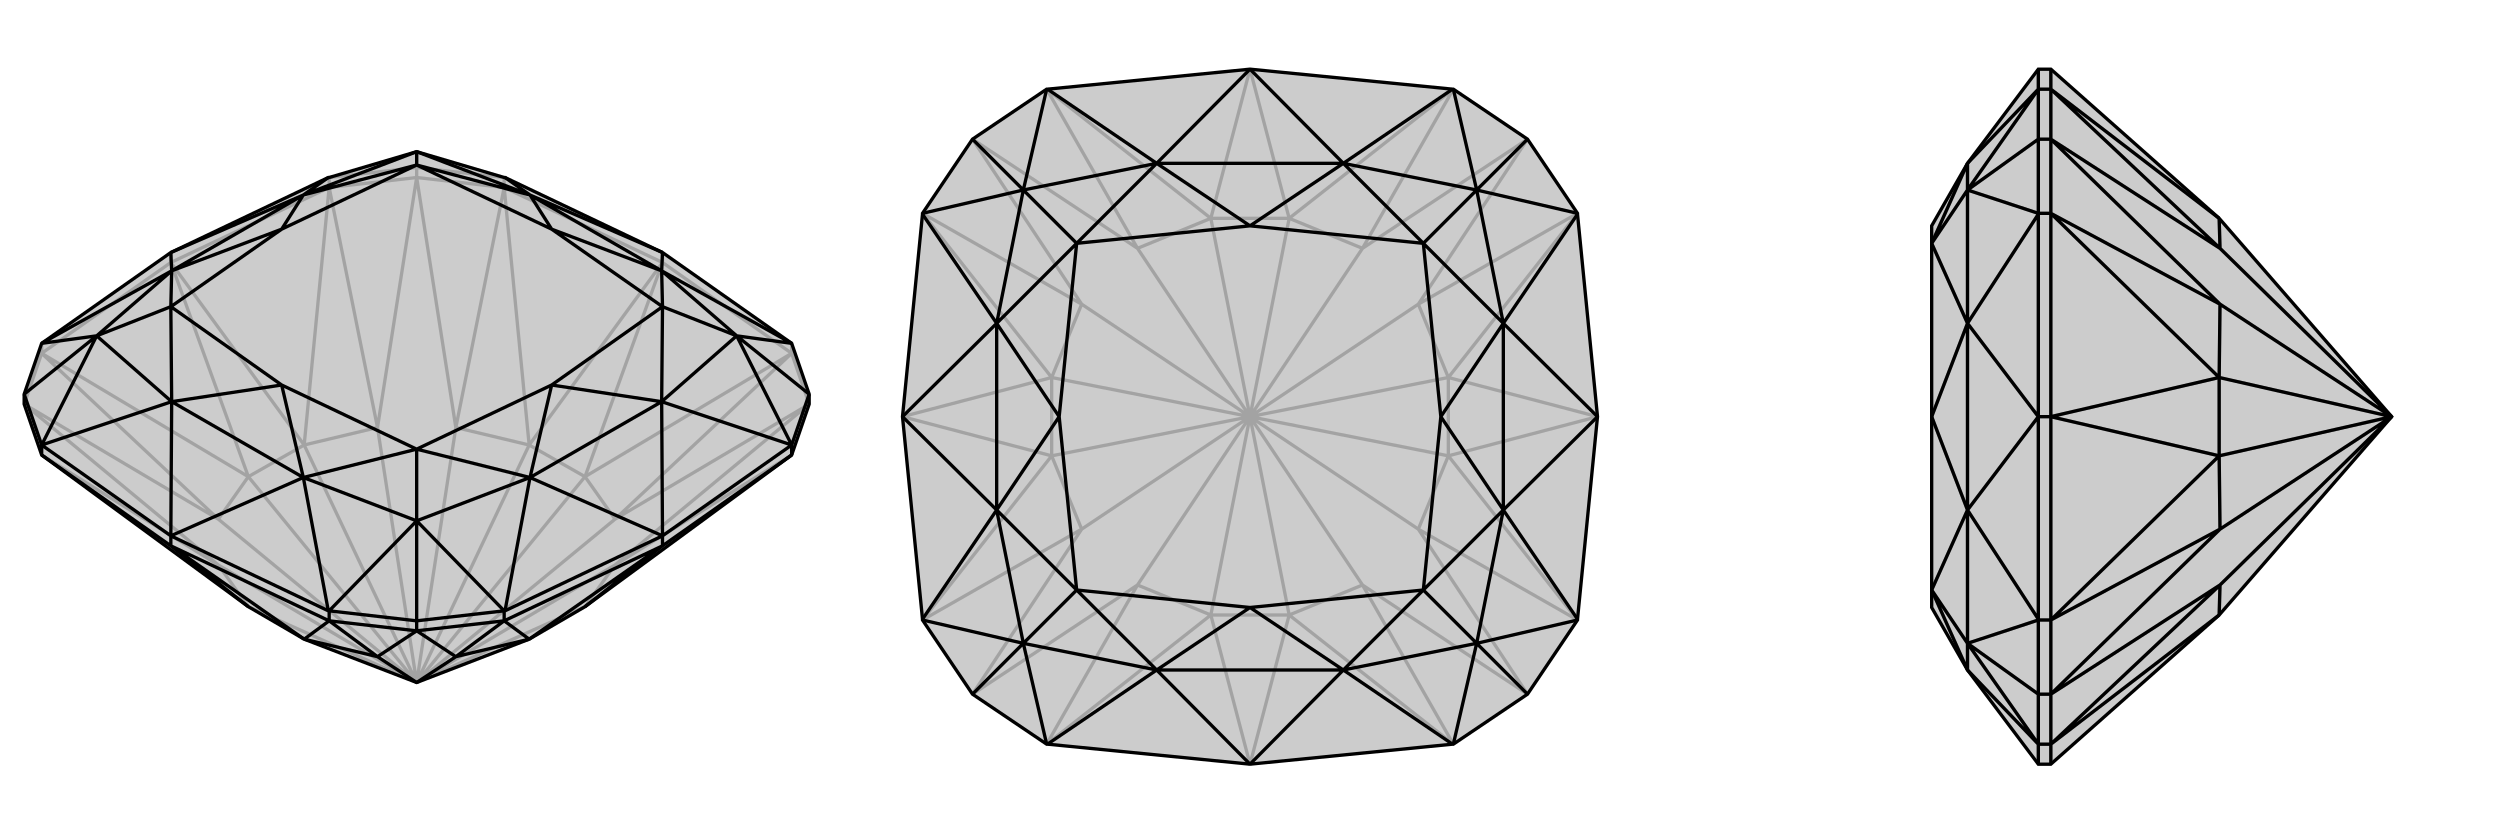 <svg xmlns="http://www.w3.org/2000/svg" viewBox="0 0 3000 1000">
    <g stroke="currentColor" stroke-width="4" fill="none" transform="translate(0 17)">
        <path fill="currentColor" stroke="none" fill-opacity=".2" d="M298,711L365,750L500,802L635,750L702,711L950,529L971,468L971,456L950,395L950,395L795,286L606,196L605,196L500,165L395,196L394,196L205,286L50,395L50,395L29,456L29,468L50,529z" />
<path stroke-opacity=".2" d="M205,298L205,286M795,298L795,286M50,407L50,395M395,208L395,196M605,208L605,196M500,196L500,184M950,407L950,395M205,298L50,407M205,298L395,208M795,298L605,208M795,298L950,407M205,298L298,555M205,298L365,517M795,298L635,517M795,298L702,555M50,407L298,555M395,208L365,517M605,208L635,517M950,407L702,555M50,529L262,661M50,407L29,468M50,407L262,606M395,208L500,196M395,208L453,496M605,208L500,196M605,208L547,496M950,407L971,468M950,407L738,606M950,529L738,661M298,711L262,661M298,555L262,606M365,517L453,496M635,517L547,496M702,555L738,606M702,711L738,661M298,711L500,802M298,555L365,517M298,555L500,802M365,517L500,802M635,517L702,555M635,517L500,802M702,555L500,802M702,711L500,802M29,468L262,661M29,468L262,606M500,802L262,661M500,802L262,606M500,196L453,496M500,196L547,496M500,802L453,496M500,802L547,496M971,468L738,606M971,468L738,661M500,802L738,606M500,802L738,661M500,184L395,196M500,184L605,196M500,184L500,165" />
<path d="M298,711L365,750L500,802L635,750L702,711L950,529L971,468L971,456L950,395L950,395L795,286L606,196L605,196L500,165L395,196L394,196L205,286L50,395L50,395L29,456L29,468L50,529z" />
<path d="M795,638L795,626M205,638L205,626M50,529L50,517M950,529L950,517M605,728L605,716M395,728L395,716M500,740L500,728M205,638L50,529M795,638L950,529M795,638L605,728M205,638L395,728M205,638L298,711M205,638L365,750M795,638L702,711M795,638L635,750M605,728L635,750M395,728L365,750M605,728L500,740M605,728L547,771M395,728L500,740M395,728L453,771M635,750L547,771M365,750L453,771M500,740L547,771M500,740L453,771M500,802L547,771M500,802L453,771M971,456L950,517M971,456L884,386M500,728L605,716M500,728L395,716M500,728L500,608M29,456L50,517M29,456L116,386M795,626L950,517M795,626L606,716M205,626L394,716M205,626L50,517M795,286L794,308M795,286L636,217M795,626L794,465M795,626L636,556M205,626L364,556M205,626L206,465M205,286L206,308M205,286L364,217M950,395L884,386M950,395L794,308M950,517L950,517M884,386L950,517M950,517L794,465M605,716L606,716M605,716L500,608M606,716L636,556M395,716L394,716M500,608L395,716M394,716L364,556M50,517L50,517M50,517L116,386M50,517L206,465M116,386L50,395M50,395L206,308M394,196L364,217M606,196L636,217M884,386L794,308M884,386L794,465M884,386L795,351M500,608L636,556M500,608L364,556M500,608L500,522M116,386L206,465M116,386L206,308M116,386L205,351M500,165L364,217M500,165L636,217M500,165L500,181M794,308L636,217M794,465L636,556M364,556L206,465M206,308L364,217M794,308L795,351M794,308L662,258M794,465L795,351M794,465L662,445M636,556L500,522M636,556L662,445M364,556L500,522M364,556L338,445M206,465L205,351M206,465L338,445M206,308L205,351M206,308L338,258M364,217L500,181M364,217L338,258M636,217L500,181M636,217L662,258M795,351L662,258M795,351L662,445M500,522L662,445M500,522L338,445M205,351L338,445M205,351L338,258M500,181L338,258M500,181L662,258" />
    </g>
    <g stroke="currentColor" stroke-width="4" fill="none" transform="translate(1000 0)">
        <path fill="currentColor" stroke="none" fill-opacity=".2" d="M744,107L743,107L500,83L257,107L256,107L167,167L107,256L107,257L83,500L107,743L107,744L167,833L256,893L257,893L500,917L743,893L744,893L833,833L893,744L893,743L917,500L893,257L893,256L833,167z" />
<path stroke-opacity=".2" d="M500,917L453,738M500,917L547,738M83,500L262,547M83,500L262,453M500,83L453,262M500,83L547,262M917,500L738,453M917,500L738,547M256,893L453,738M107,744L262,547M107,256L262,453M256,107L453,262M744,107L547,262M893,256L738,453M893,744L738,547M744,893L547,738M256,893L365,702M107,744L298,635M107,256L298,365M256,107L365,298M744,107L635,298M893,256L702,365M893,744L702,635M744,893L635,702M453,738L365,702M262,547L298,635M262,453L298,365M453,262L365,298M547,262L635,298M738,453L702,365M738,547L702,635M547,738L635,702M453,738L547,738M453,738L500,500M547,738L500,500M262,547L262,453M262,547L500,500M262,453L500,500M453,262L547,262M453,262L500,500M547,262L500,500M738,453L738,547M738,453L500,500M738,547L500,500M167,833L365,702M167,833L298,635M500,500L365,702M500,500L298,635M167,167L298,365M167,167L365,298M500,500L298,365M500,500L365,298M833,167L635,298M833,167L702,365M500,500L635,298M500,500L702,365M833,833L702,635M833,833L635,702M500,500L702,635M500,500L635,702" />
<path d="M744,107L743,107L500,83L257,107L256,107L167,167L107,256L107,257L83,500L107,743L107,744L167,833L256,893L257,893L500,917L743,893L744,893L833,833L893,744L893,743L917,500L893,257L893,256L833,167z" />
<path d="M833,167L772,228M833,833L772,772M167,833L228,772M167,167L228,228M500,83L612,196M500,83L388,196M917,500L804,388M917,500L804,612M500,917L612,804M500,917L388,804M83,500L196,612M83,500L196,388M744,107L772,228M743,107L612,196M772,228L893,256M893,257L804,388M893,744L772,772M893,743L804,612M772,772L744,893M743,893L612,804M256,893L228,772M257,893L388,804M228,772L107,744M107,743L196,612M107,256L228,228M107,257L196,388M228,228L256,107M257,107L388,196M772,228L612,196M772,228L804,388M772,228L708,292M772,772L804,612M772,772L612,804M772,772L708,708M228,772L388,804M228,772L196,612M228,772L292,708M228,228L196,388M228,228L388,196M228,228L292,292M612,196L388,196M804,388L804,612M612,804L388,804M196,612L196,388M612,196L708,292M612,196L500,271M804,388L708,292M804,388L729,500M804,612L708,708M804,612L729,500M612,804L708,708M612,804L500,729M388,804L292,708M388,804L500,729M196,612L292,708M196,612L271,500M196,388L292,292M196,388L271,500M388,196L292,292M388,196L500,271M708,292L500,271M708,292L729,500M708,708L729,500M708,708L500,729M292,708L500,729M292,708L271,500M292,292L271,500M292,292L500,271" />
    </g>
    <g stroke="currentColor" stroke-width="4" fill="none" transform="translate(2000 0)">
        <path fill="currentColor" stroke="none" fill-opacity=".2" d="M663,738L870,500L663,262L461,83L446,83L361,196L318,271L318,292L318,500L318,708L318,729L361,804L446,917L461,917z" />
<path stroke-opacity=".2" d="M461,500L446,500M461,893L446,893M461,744L446,744M461,833L446,833M461,256L446,256M461,107L446,107M461,167L446,167M461,917L461,893M461,500L461,744M461,500L461,256M461,83L461,107M461,500L663,547M461,500L663,453M461,893L663,738M461,744L663,547M461,256L663,453M461,107L663,262M461,893L461,833M461,893L664,702M461,744L461,833M461,744L664,635M461,256L461,167M461,256L664,365M461,107L461,167M461,107L664,298M663,738L664,702M663,547L664,635M663,453L664,365M663,262L664,298M663,547L663,453M663,547L870,500M663,453L870,500M461,833L664,702M461,833L664,635M870,500L664,702M870,500L664,635M461,167L664,365M461,167L664,298M870,500L664,365M870,500L664,298M446,833L446,893M446,833L446,744M446,833L361,772M446,167L446,256M446,167L446,107M446,167L361,228M446,917L446,893M446,500L446,743M446,500L446,257M446,83L446,107M446,500L361,612M446,500L361,388M446,893L446,893M446,893L361,772M446,893L361,804M446,744L446,743M361,772L446,744M446,743L361,612M446,256L446,257M446,256L361,228M446,257L361,388M446,107L446,107M361,228L446,107M446,107L361,196M361,772L361,804M361,772L361,612M361,772L318,708M361,228L361,388M361,228L361,196M361,228L318,292M361,612L361,388M361,804L318,708M361,612L318,708M361,612L318,500M361,388L318,292M361,388L318,500M361,196L318,292" />
<path d="M663,738L870,500L663,262L461,83L446,83L361,196L318,271L318,292L318,500L318,708L318,729L361,804L446,917L461,917z" />
<path d="M461,500L446,500M461,107L446,107M461,256L446,256M461,167L446,167M461,744L446,744M461,893L446,893M461,833L446,833M461,83L461,107M461,500L461,256M461,500L461,744M461,917L461,893M461,500L663,453M461,500L663,547M461,107L663,262M461,256L663,453M461,744L663,547M461,893L663,738M461,107L461,167M461,107L664,298M461,256L461,167M461,256L664,365M461,744L461,833M461,744L664,635M461,893L461,833M461,893L664,702M663,262L664,298M663,453L664,365M663,547L664,635M663,738L664,702M663,453L663,547M663,453L870,500M663,547L870,500M461,167L664,298M461,167L664,365M870,500L664,298M870,500L664,365M461,833L664,635M461,833L664,702M870,500L664,635M870,500L664,702M446,167L446,107M446,167L446,256M446,167L361,228M446,833L446,744M446,833L446,893M446,833L361,772M446,83L446,107M446,500L446,257M446,500L446,743M446,917L446,893M446,500L361,388M446,500L361,612M446,107L446,107M446,107L361,228M446,107L361,196M446,256L446,257M361,228L446,256M446,257L361,388M446,744L446,743M446,744L361,772M446,743L361,612M446,893L446,893M361,772L446,893M446,893L361,804M361,228L361,196M361,228L361,388M361,228L318,292M361,772L361,612M361,772L361,804M361,772L318,708M361,388L361,612M361,196L318,292M361,388L318,292M361,388L318,500M361,612L318,708M361,612L318,500M361,804L318,708" />
    </g>
</svg>